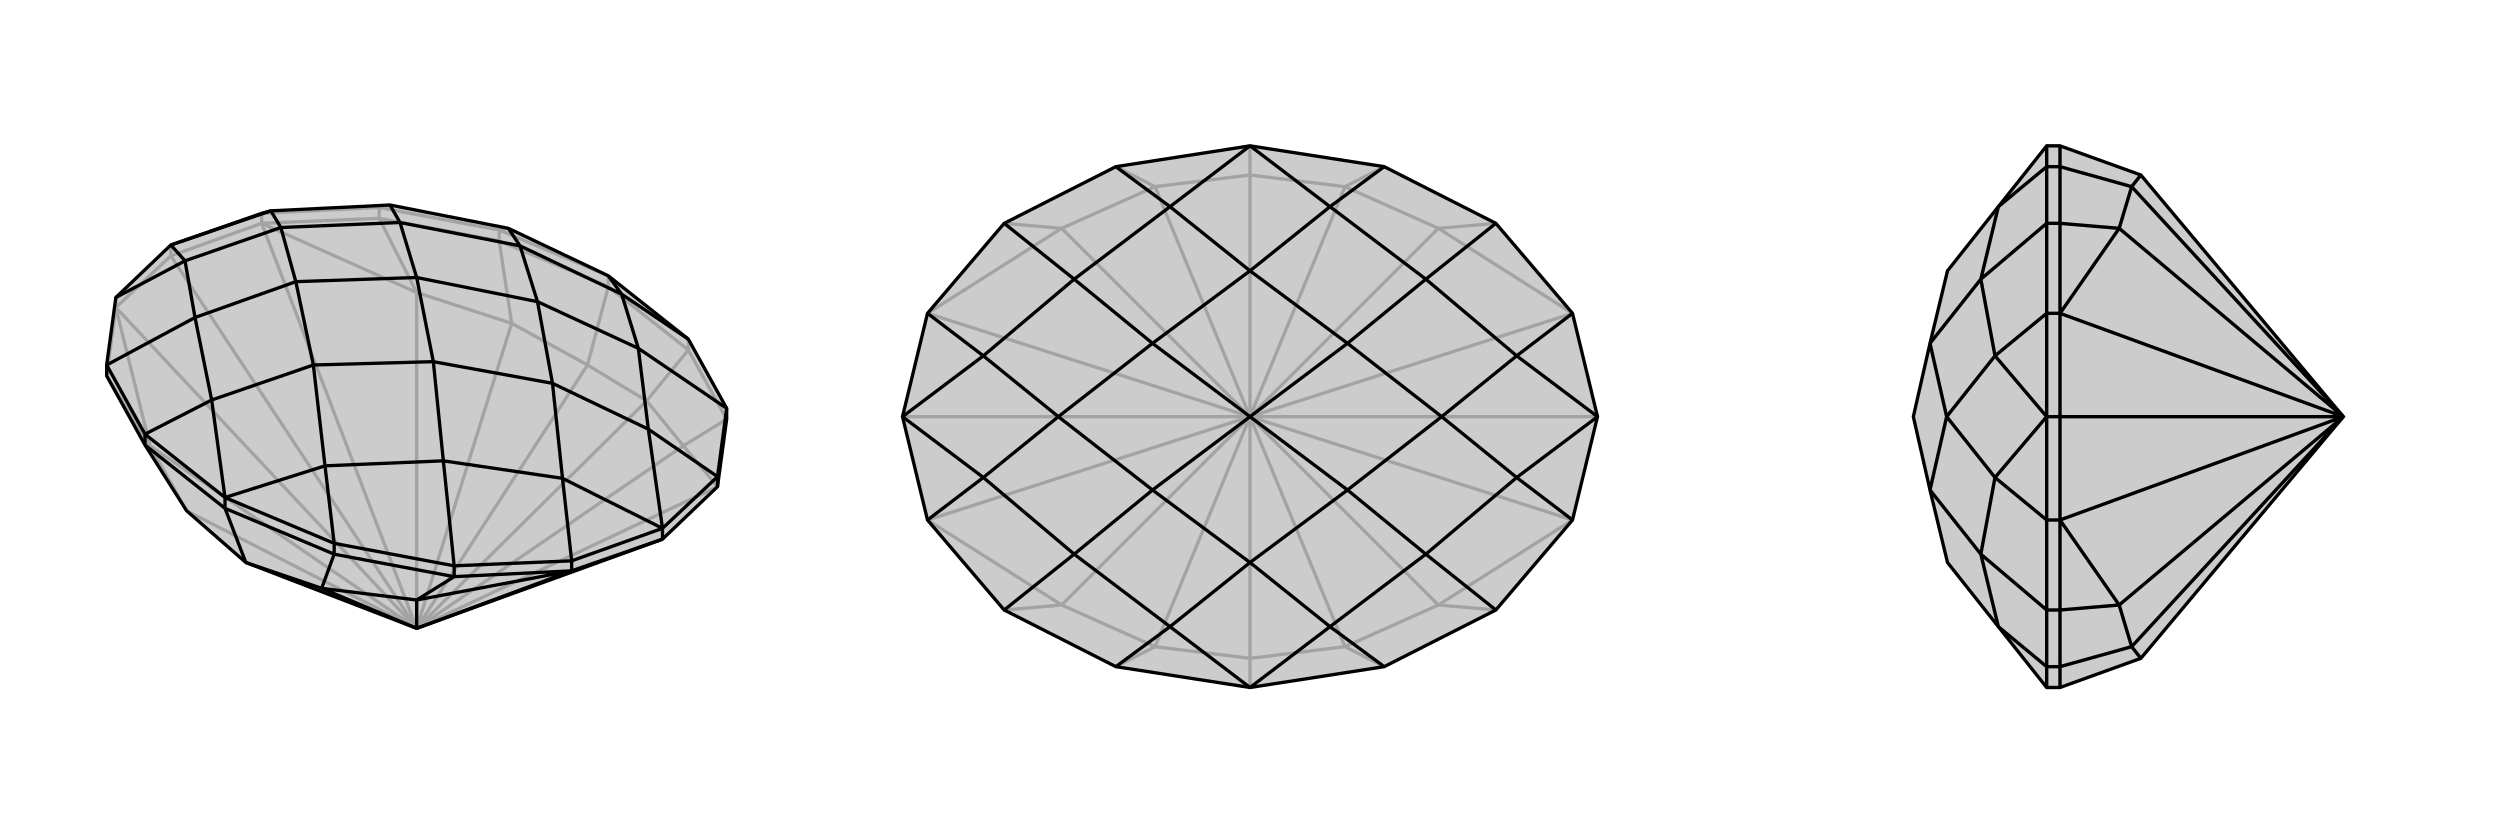 <svg xmlns="http://www.w3.org/2000/svg" viewBox="0 0 3000 1000">
    <g stroke="currentColor" stroke-width="4" fill="none" transform="translate(0 0)">
        <path fill="currentColor" stroke="none" fill-opacity=".2" d="M500,754L295,675L224,613L174,534L128,451L128,438L139,357L205,294L314,256L325,253L468,246L610,274L730,331L826,407L872,490L872,503L861,584L795,647z" />
<path stroke-opacity=".2" d="M205,307L205,294M205,307L139,369M205,307L314,268M205,307L500,754M500,754L139,369M500,754L861,584M500,754L314,268M500,754L180,535M500,754L820,535M500,754L500,351M500,754L224,613M500,754L776,481M500,754L614,388M500,754L705,438M139,369L180,535M861,584L820,535M314,268L500,351M180,535L224,613M180,535L128,451M820,535L776,481M820,535L872,503M500,351L614,388M500,351L455,262M776,481L705,438M776,481L826,420M705,438L614,388M614,388L599,289M705,438L730,344M139,369L139,357M139,369L128,451M314,268L314,256M314,268L455,262M872,503L826,420M455,262L599,289M455,262L455,249M599,289L730,344M599,289L599,276M826,420L730,344M826,420L826,407M730,344L730,331M599,276L730,331M599,276L455,249M599,276L610,274M314,256L455,249M455,249L468,246" />
<path d="M500,754L295,675L224,613L174,534L128,451L128,438L139,357L205,294L314,256L325,253L468,246L610,274L730,331L826,407L872,490L872,503L861,584L795,647z" />
<path d="M795,647L795,634M795,647L686,685M500,754L686,685M500,754L500,720M500,754L386,706M686,685L500,720M500,720L386,706M500,720L545,692M386,706L295,675M386,706L401,665M295,675L270,610M686,685L686,673M686,685L545,692M861,584L861,572M545,692L401,665M545,692L545,679M401,665L270,610M401,665L401,652M174,534L270,610M174,534L174,521M270,610L270,597M401,652L270,597M174,521L270,597M826,407L746,353M401,652L545,679M401,652L390,559M174,521L128,438M174,521L254,480M861,572L872,490M872,490L766,418M686,673L545,679M545,679L532,553M128,438L234,381M861,572L795,634M861,572L778,515M686,673L795,634M686,673L675,574M139,357L222,313M730,331L746,353M270,597L390,559M270,597L254,480M795,634L778,515M795,634L675,574M205,294L325,253M205,294L222,313M610,274L624,295M746,353L766,418M746,353L624,295M390,559L532,553M390,559L376,438M254,480L234,381M254,480L376,438M325,253L337,273M468,246L480,267M778,515L766,418M778,515L663,460M766,418L645,362M675,574L532,553M675,574L663,460M532,553L520,434M222,313L234,381M222,313L337,273M234,381L355,338M624,295L480,267M624,295L645,362M376,438L520,434M376,438L355,338M663,460L645,362M663,460L520,434M645,362L500,333M520,434L500,333M337,273L480,267M337,273L355,338M500,333L480,267M500,333L355,338" />
    </g>
    <g stroke="currentColor" stroke-width="4" fill="none" transform="translate(1000 0)">
        <path fill="currentColor" stroke="none" fill-opacity=".2" d="M205,268L113,376L83,500L113,624L205,732L339,800L500,825L661,800L795,732L887,624L917,500L887,376L795,268L661,200L500,175L339,200z" />
<path stroke-opacity=".2" d="M917,500L500,500M83,500L500,500M500,500L113,624M500,500L887,624M500,500L887,376M500,500L113,376M500,500L274,726M500,500L726,726M500,500L726,274M500,500L274,274M500,500L386,776M500,500L614,776M500,500L500,790M500,500L614,224M500,500L386,224M500,500L500,210M113,624L274,726M887,624L726,726M887,376L726,274M113,376L274,274M274,726L386,776M274,726L205,732M726,726L614,776M726,726L795,732M726,274L614,224M726,274L795,268M274,274L386,224M274,274L205,268M386,776L500,790M386,776L339,800M614,776L500,790M614,776L661,800M500,790L500,825M614,224L500,210M614,224L661,200M500,210L386,224M386,224L339,200M500,210L500,175" />
<path d="M205,268L113,376L83,500L113,624L205,732L339,800L500,825L661,800L795,732L887,624L917,500L887,376L795,268L661,200L500,175L339,200z" />
<path d="M339,200L404,248M661,200L596,248M661,800L596,752M339,800L404,752M205,268L289,335M795,268L711,335M795,732L711,665M205,732L289,665M113,376L180,427M887,376L820,427M887,624L820,573M113,624L180,573M500,175L404,248M500,175L596,248M500,825L596,752M500,825L404,752M917,500L820,427M917,500L820,573M83,500L180,427M83,500L180,573M404,248L289,335M404,248L500,325M596,248L711,335M596,248L500,325M596,752L711,665M596,752L500,675M404,752L289,665M404,752L500,675M180,427L289,335M180,427L270,500M289,335L383,412M820,427L711,335M820,427L730,500M711,335L617,412M820,573L711,665M820,573L730,500M711,665L617,588M180,573L289,665M180,573L270,500M289,665L383,588M500,325L383,412M500,325L617,412M500,675L617,588M500,675L383,588M730,500L617,412M730,500L617,588M617,412L500,500M617,588L500,500M270,500L383,412M270,500L383,588M500,500L383,412M500,500L383,588" />
    </g>
    <g stroke="currentColor" stroke-width="4" fill="none" transform="translate(2000 0)">
        <path fill="currentColor" stroke="none" fill-opacity=".2" d="M569,790L472,825L456,825L398,752L337,675L316,588L296,500L316,412L337,325L398,248L456,175L472,175L569,210L812,500z" />
<path stroke-opacity=".2" d="M472,500L456,500M472,500L472,624M472,500L472,376M472,500L812,500M812,500L472,624M812,500L472,376M812,500L543,726M812,500L543,274M812,500L558,776M812,500L558,224M472,624L543,726M472,376L543,274M543,726L558,776M543,726L472,732M543,274L558,224M543,274L472,268M558,776L569,790M558,776L472,800M569,210L558,224M558,224L472,200M472,624L456,624M472,624L472,732M472,376L456,376M472,376L472,268M472,732L472,800M472,732L456,732M472,268L472,200M472,268L456,268M472,800L472,825M472,800L456,800M472,200L472,175M472,200L456,200M456,200L456,175M456,800L456,825M456,200L456,268M456,200L398,248M456,800L456,732M456,800L398,752M456,376L456,268M456,268L377,335M456,624L456,732M456,732L377,665M456,376L456,500M456,376L394,427M456,624L456,500M456,624L394,573M456,500L394,427M456,500L394,573M398,248L377,335M398,752L377,665M394,427L377,335M394,427L336,500M377,335L316,412M394,573L377,665M394,573L336,500M377,665L316,588M336,500L316,412M336,500L316,588" />
<path d="M569,790L472,825L456,825L398,752L337,675L316,588L296,500L316,412L337,325L398,248L456,175L472,175L569,210L812,500z" />
<path d="M472,500L456,500M472,500L472,624M472,500L472,376M472,500L812,500M812,500L472,624M812,500L472,376M812,500L543,726M812,500L543,274M812,500L558,776M812,500L558,224M472,624L543,726M472,376L543,274M543,726L558,776M543,726L472,732M543,274L558,224M543,274L472,268M558,776L569,790M558,776L472,800M558,224L569,210M558,224L472,200M472,624L456,624M472,624L472,732M472,376L456,376M472,376L472,268M472,732L472,800M472,732L456,732M472,268L472,200M472,268L456,268M472,800L472,825M472,800L456,800M472,200L472,175M472,200L456,200M456,200L456,175M456,800L456,825M456,200L456,268M456,200L398,248M456,800L456,732M456,800L398,752M456,376L456,268M456,268L377,335M456,624L456,732M456,732L377,665M456,376L456,500M456,376L394,427M456,624L456,500M456,624L394,573M456,500L394,427M456,500L394,573M398,248L377,335M398,752L377,665M394,427L377,335M394,427L336,500M377,335L316,412M394,573L377,665M394,573L336,500M377,665L316,588M336,500L316,412M336,500L316,588" />
    </g>
</svg>